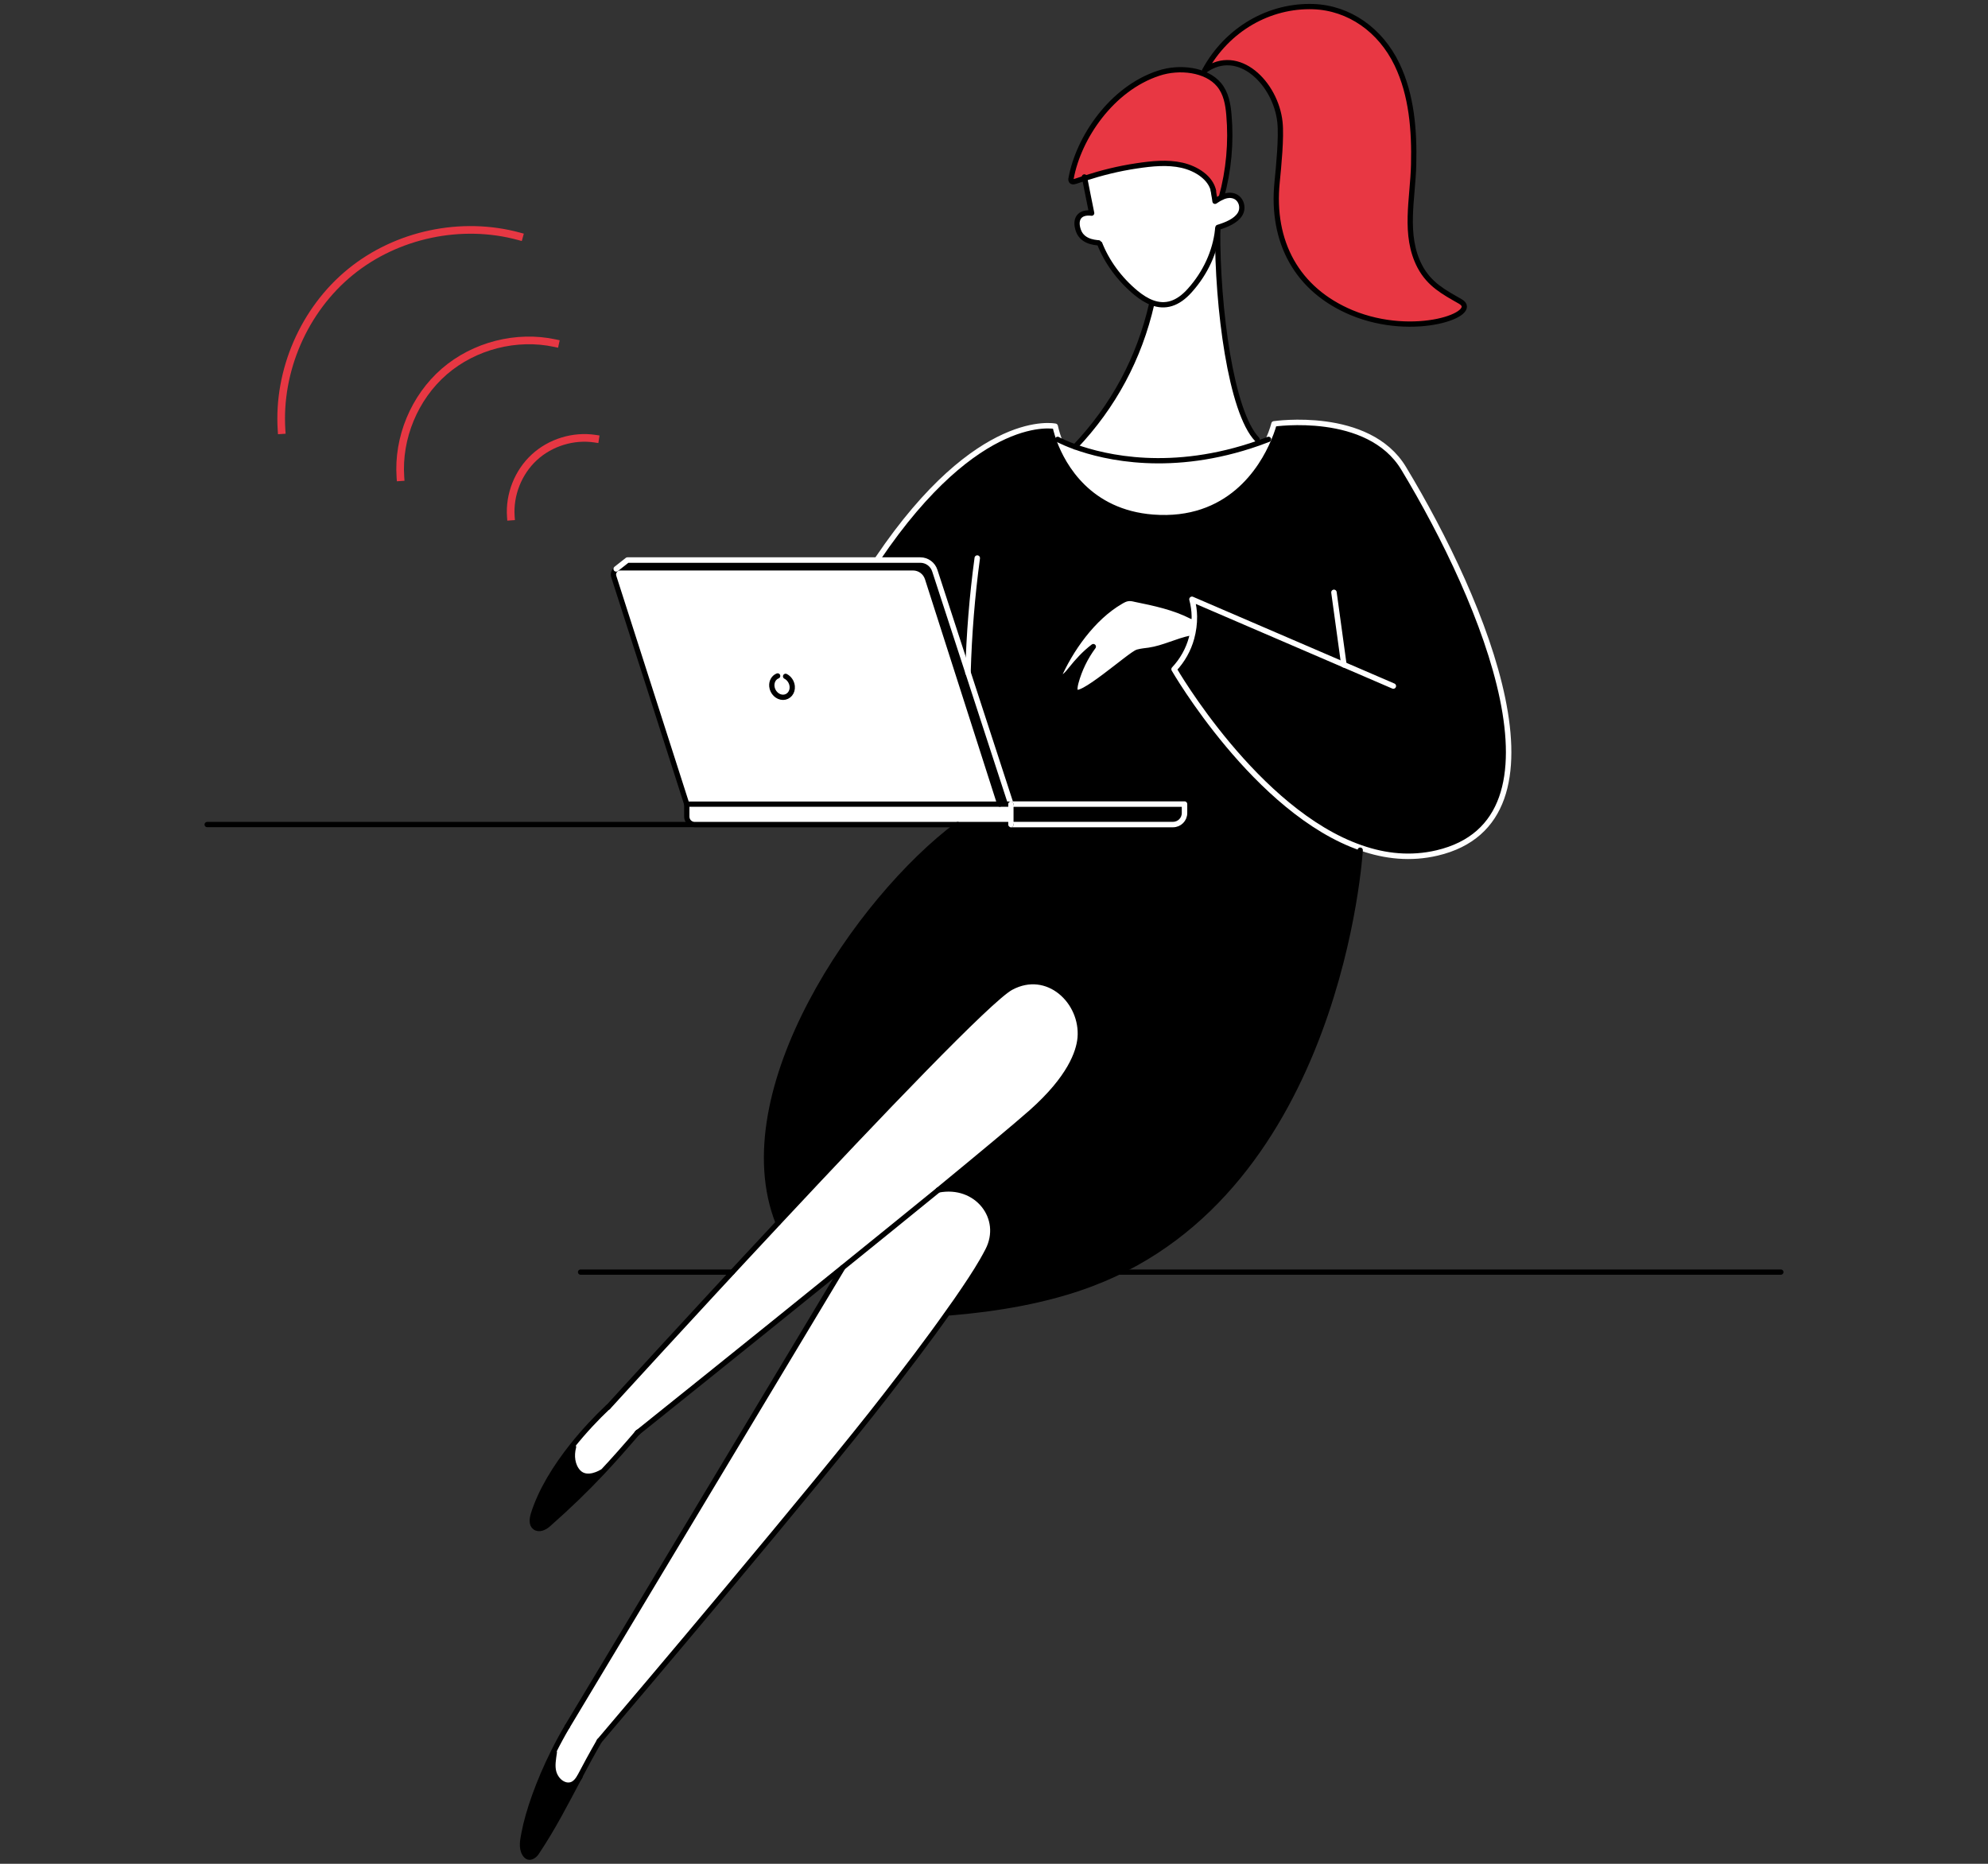 <?xml version="1.0" encoding="utf-8"?>
<!-- Generator: Adobe Illustrator 26.0.3, SVG Export Plug-In . SVG Version: 6.00 Build 0)  -->
<svg version="1.1" id="レイヤー_1" xmlns="http://www.w3.org/2000/svg" xmlns:xlink="http://www.w3.org/1999/xlink" x="0px"
	 y="0px" viewBox="0 0 240 225" style="enable-background:new 0 0 240 225;" xml:space="preserve">
<rect x="0" y="0" width="240" height="225" fill="#333333" stroke="none"/>
<style type="text/css">
	.st0{fill:none;stroke:#000000;stroke-width:0.637;stroke-linecap:round;stroke-linejoin:round;stroke-miterlimit:10;}
	.st1{fill:#FFFFFF;}
	.st2{fill:#E83743;}
	.st3{fill:none;stroke:#FFFFFF;stroke-width:0.66;stroke-linecap:round;stroke-linejoin:round;stroke-miterlimit:10;}
	.st4{fill:none;stroke:#FFFFFF;stroke-width:0.637;stroke-linecap:round;stroke-linejoin:round;stroke-miterlimit:10;}
	.st5{fill:none;stroke:#E73743;stroke-width:0.923;stroke-linecap:square;stroke-linejoin:round;stroke-miterlimit:10;}
</style>
<g>
	<line class="st0" x1="25.01" y1="99.54" x2="151.2" y2="99.54"/>
	<g id="XMLID_00000110440435093875411070000005067239694384089014_">
		<g>
			<path class="st1" d="M66.86,213.94c-0.21-0.78-0.04-1.6,0.07-2.4l-0.11-0.05c0.51-1.03,1.07-2.06,1.66-3.06l33.26-55.4
				l-0.01-0.01c4-3.23,7.98-6.46,11.53-9.35c4.66-0.92,8.02,3.39,5.99,7.3c-0.83,1.61-1.83,3.14-2.84,4.64
				c-0.63,0.94-1.27,1.86-1.93,2.77c-2.45,3.48-5.05,6.87-7.67,10.25c-8.02,10.37-30.44,36.84-34.46,41.55
				c-0.91,1.58-1.72,3.06-2.45,4.47c-0.01,0.01-0.03,0.04-0.03,0.05c-0.37,0.49-0.71,0.84-1.36,0.8
				C67.71,215.43,67.08,214.72,66.86,213.94z"/>
			<path class="st1" d="M69.81,177.71c-0.73-0.79-0.84-1.99-0.57-3.03l-0.16-0.13c1.42-1.78,2.94-3.39,4.31-4.68
				c0,0,9.74-10.69,20.54-22.26c12.11-12.97,25.56-27.03,28.1-28.41c4.43-2.37,8.72,1.72,8.35,6.08c-0.16,1.74-1.23,4.83-5.87,8.96
				c-1.95,1.73-6.15,5.21-11.27,9.42c-3.55,2.89-7.53,6.12-11.53,9.35c-11.61,9.41-23.37,18.81-24.7,19.88l-0.01,0.01
				c-1.54,1.79-2.92,3.35-4.31,4.84l-0.05-0.04C72.65,177.71,70.87,178.85,69.81,177.71z"/>
			<path class="st2" d="M176.29,36.39c2.57,1.46-5.5,4.51-13.1,1.36c-6.64-2.77-9.74-8.58-9.01-15.77c0.18-1.82,0.54-5.42,0.34-7.24
				c-0.5-4.66-5-9.2-9.09-6.21c2.74-5.04,7.85-7.9,13.13-7.72c4.31,0.16,8.09,2.81,10.09,6.97c1.78,3.71,2.11,7.97,2.01,12.09
				c-0.09,4.13-1.24,8.51,0.75,12.31C172.57,34.36,174.33,35.27,176.29,36.39z"/>
			<path d="M164.3,102.35l-0.09,0.28c0,0-2.39,41.02-32.47,52.36c-5.34,2.02-11.37,3.03-17.07,3.5l-0.18-0.12
				c0.66-0.91,1.29-1.83,1.93-2.77c1-1.5,2.01-3.03,2.84-4.64c2.03-3.91-1.33-8.22-5.99-7.3c5.12-4.21,9.31-7.69,11.27-9.42
				c4.64-4.13,5.71-7.22,5.87-8.96c0.37-4.37-3.92-8.46-8.35-6.08c-2.55,1.37-15.99,15.44-28.1,28.41
				c-6.24-15.85,9.64-39.08,21.68-48.06h6.43h19.57c0.77,0,1.39-0.62,1.39-1.39v-1.08h-20.95l-5.18-15.9l-4.01-12.3
				c-0.24-0.75-0.95-1.27-1.74-1.27h-5.12v-0.2c12.15-17.97,21.4-15.96,21.4-15.96s0.13,0.67,0.5,1.69
				c1.04,2.78,3.98,8.07,11.36,8.64c8.75,0.67,12.53-5.53,13.89-8.75c0.47-1.11,0.66-1.87,0.66-1.87s11.4-1.69,15.65,5.36
				c9.78,16.2,20.74,42.51,4.04,46.44C170.33,103.7,167.24,103.38,164.3,102.35z M143.84,77.02c0.24-0.84,0.36-1.73,0.34-2.61
				l-0.29,0.01c-2.14-1.1-4.51-1.6-6.87-2.08c-0.28-0.07-0.55-0.12-0.84-0.08c-0.32,0.04-0.61,0.2-0.88,0.36
				c-3.35,1.94-6.08,5.79-7.6,9.31c0.66,0.01,1.15-0.58,1.56-1.1c0.82-1.03,1.68-1.97,2.73-2.77c-0.95,1.29-1.68,2.77-2.1,4.33
				c-0.08,0.32-0.16,0.66-0.11,0.99c0.26,1.4,6.69-4.41,7.57-4.66c0.44-0.12,0.9-0.16,1.35-0.22
				C140.49,78.24,142.08,77.37,143.84,77.02z"/>
			<path class="st1" d="M151.93,53.49c0.4-0.15,0.8-0.29,1.21-0.45c-1.36,3.22-5.15,9.42-13.89,8.75
				c-7.38-0.57-10.32-5.86-11.36-8.64c0.3,0.15,0.95,0.45,1.89,0.79C133.4,55.24,141.48,57.15,151.93,53.49z"/>
			<path class="st1" d="M151.77,53.04l0.16,0.45c-10.45,3.67-18.52,1.75-22.15,0.45c4.64-4.88,7.76-10.69,9.26-17.26l0.05-0.13
				c1.58,0.59,3.09,0.17,4.56-1.49c1.89-2.11,3.05-4.66,3.35-7.3C146.95,37.15,148.6,49.73,151.77,53.04z"/>
			<path class="st1" d="M147,27.76c-0.3,2.64-1.46,5.18-3.35,7.3c-1.48,1.66-2.98,2.08-4.56,1.49c-0.65-0.24-1.29-0.65-1.97-1.2
				c-1.99-1.66-3.51-3.75-4.39-6c-0.03-0.08-1.99,0.07-2.55-1.53c-0.47-1.4,0.15-2.27,1.61-2.08c-0.29-1.4-0.57-2.81-0.84-4.21
				c2.04-0.66,4.08-1.17,6.29-1.5c1.81-0.26,3.69-0.46,5.46-0.07c1.78,0.41,3.44,1.53,3.79,3.06c0.11,0.84,0.09,0.45,0.2,1.29
				c0.25-0.16,0.5-0.33,0.78-0.46c0.4-0.18,0.82-0.3,1.25-0.24c1.1,0.16,1.5,1.44,0.98,2.27c-0.51,0.82-1.61,1.27-2.65,1.58
				C147.03,27.56,147.03,27.65,147,27.76z"/>
			<path class="st2" d="M130.95,21.52c-0.37,0.12-0.75,0.24-1.12,0.37c-0.13,0.04-0.28,0.08-0.4,0.03
				c-0.16-0.08-0.16-0.26-0.12-0.41c0.9-4.88,4.88-10.82,10.59-12.68c2.49-0.82,5.73-0.45,7.27,1.4c0.86,1.04,1.08,2.36,1.19,3.63
				c0.29,3.32-0.01,6.7-0.91,9.96l0.01,0.03c-0.28,0.13-0.53,0.3-0.78,0.46c-0.11-0.84-0.09-0.45-0.2-1.29
				c-0.34-1.53-2.01-2.65-3.79-3.06c-1.77-0.4-3.65-0.2-5.46,0.07C135.03,20.35,132.99,20.86,130.95,21.52z"/>
			<path class="st1" d="M144.18,74.41c0.01,0.88-0.11,1.77-0.34,2.61c-1.75,0.34-3.35,1.21-5.15,1.48
				c-0.45,0.07-0.91,0.11-1.35,0.22c-0.88,0.25-7.31,6.06-7.57,4.66c-0.05-0.33,0.03-0.67,0.11-0.99c0.42-1.56,1.15-3.03,2.1-4.33
				c-1.06,0.8-1.91,1.74-2.73,2.77c-0.41,0.51-0.9,1.11-1.56,1.1c1.52-3.52,4.25-7.38,7.6-9.31c0.28-0.16,0.57-0.32,0.88-0.36
				c0.29-0.04,0.57,0.01,0.84,0.08c2.36,0.49,4.74,0.99,6.87,2.08L144.18,74.41z"/>
			<path d="M142.99,97.08v1.08c0,0.77-0.62,1.39-1.39,1.39h-19.57v-2.47H142.99z"/>
			<path class="st1" d="M122.04,97.08v2.47h-6.43H83.86c-0.53,0-0.95-0.44-0.95-0.96v-1.5h37.8H122.04z"/>
			<path d="M116.86,81.18l5.18,15.9h-1.33l-8.73-27.24c-0.25-0.77-0.95-1.28-1.75-1.28H74.86c-0.17,0-0.33,0.05-0.46,0.15
				l-0.01-0.01l1.36-1.07h30.24h5.12c0.79,0,1.5,0.51,1.74,1.27L116.86,81.18z"/>
			<path class="st1" d="M111.98,69.83l8.73,27.24h-37.8L74.1,69.61c-0.12-0.36,0.03-0.71,0.3-0.91c0.13-0.09,0.29-0.15,0.46-0.15
				h35.36C111.03,68.55,111.73,69.07,111.98,69.83z"/>
			<path d="M72.65,177.71l0.05,0.04c-1.94,2.06-3.93,4-6.5,6.27c-0.44,0.4-1.12,0.71-1.61,0.36c-0.45-0.33-0.36-1.02-0.2-1.56
				c0.88-2.86,2.69-5.74,4.7-8.27l0.16,0.13c-0.28,1.04-0.16,2.24,0.57,3.03C70.87,178.85,72.65,177.71,72.65,177.71z"/>
			<path d="M69.88,214.7c-1.66,3.13-3.09,5.94-5.11,8.96c-0.22,0.33-0.62,0.63-1,0.53c-0.18-0.07-0.32-0.21-0.42-0.38
				c-0.45-0.74-0.24-1.68-0.08-2.52c0.49-2.59,1.75-6.2,3.55-9.79l0.11,0.05c-0.11,0.8-0.28,1.62-0.07,2.4
				c0.22,0.78,0.86,1.49,1.66,1.56C69.16,215.54,69.51,215.18,69.88,214.7z"/>
		</g>
		<g>
			<path class="st0" d="M130.91,21.36c0.01,0.05,0.03,0.11,0.04,0.16c0.28,1.4,0.55,2.81,0.84,4.21c-1.46-0.18-2.08,0.69-1.61,2.08
				c0.55,1.6,2.52,1.45,2.55,1.53c0.88,2.26,2.4,4.34,4.39,6c0.67,0.55,1.32,0.96,1.97,1.2c1.58,0.59,3.09,0.17,4.56-1.49
				c1.89-2.11,3.05-4.66,3.35-7.3c0.03-0.11,0.03-0.2,0.04-0.3c1.04-0.32,2.14-0.77,2.65-1.58c0.53-0.83,0.12-2.11-0.98-2.27
				c-0.44-0.07-0.86,0.05-1.25,0.24c-0.28,0.13-0.53,0.3-0.78,0.46c-0.11-0.84-0.09-0.45-0.2-1.29"/>
			<path class="st0" d="M146.49,23.01c-0.34-1.53-2.01-2.65-3.79-3.06c-1.77-0.4-3.65-0.2-5.46,0.07c-2.22,0.33-4.25,0.84-6.29,1.5
				c-0.37,0.12-0.75,0.24-1.12,0.37c-0.13,0.04-0.28,0.08-0.4,0.03c-0.16-0.08-0.16-0.26-0.12-0.41c0.9-4.88,4.88-10.82,10.59-12.68
				c2.49-0.82,5.73-0.45,7.27,1.4c0.86,1.04,1.08,2.36,1.19,3.63c0.29,3.32-0.01,6.7-0.91,9.96"/>
			<path class="st0" d="M145.43,8.52c2.74-5.04,7.85-7.9,13.13-7.72c4.31,0.16,8.09,2.81,10.09,6.97c1.78,3.71,2.11,7.97,2.01,12.09
				c-0.09,4.13-1.24,8.51,0.75,12.31c1.16,2.19,2.92,3.1,4.88,4.22c2.57,1.46-5.5,4.51-13.1,1.36c-6.64-2.77-9.74-8.58-9.01-15.77
				c0.18-1.82,0.54-5.42,0.34-7.24C154.02,10.08,149.52,5.54,145.43,8.52z"/>
			<path class="st0" d="M139.04,36.68c-1.5,6.57-4.62,12.38-9.26,17.26"/>
			<path class="st0" d="M147,27.64c0,0.04,0,0.08,0,0.12c-0.05,9.39,1.6,21.97,4.76,25.28"/>
			<path class="st0" d="M82.91,97.08L74.1,69.61c-0.12-0.36,0.03-0.71,0.3-0.91c0.13-0.09,0.29-0.15,0.46-0.15h35.36
				c0.8,0,1.5,0.51,1.75,1.28l8.73,27.24"/>
			<path class="st3" d="M122.04,97.08l-5.18-15.9l-4.01-12.3c-0.24-0.75-0.95-1.27-1.74-1.27h-5.12H75.75l-1.36,1.07"/>
			<path class="st3" d="M122.04,99.54h19.57c0.77,0,1.39-0.62,1.39-1.39v-1.08h-20.95"/>
			<path class="st0" d="M122.04,99.54h-6.43H83.86c-0.53,0-0.95-0.44-0.95-0.96v-1.5h37.8h1.33"/>
			<line class="st4" x1="122.04" y1="97.08" x2="122.04" y2="99.54"/>
			<path class="st0" d="M94.84,81.65c0.42,0.21,0.75,0.67,0.8,1.2c0.07,0.74-0.44,1.33-1.11,1.33c-0.67,0-1.28-0.59-1.35-1.33
				c-0.05-0.58,0.24-1.07,0.7-1.25"/>
			<path class="st0" d="M143.89,74.42c-2.14-1.1-4.51-1.6-6.87-2.08c-0.28-0.07-0.55-0.12-0.84-0.08c-0.32,0.04-0.61,0.2-0.88,0.36
				c-3.35,1.94-6.08,5.79-7.6,9.31c0.66,0.01,1.15-0.58,1.56-1.1c0.82-1.03,1.68-1.97,2.73-2.77c-0.95,1.29-1.68,2.77-2.1,4.33
				c-0.08,0.32-0.16,0.66-0.11,0.99c0.26,1.4,6.69-4.41,7.57-4.66c0.44-0.12,0.9-0.16,1.35-0.22c1.79-0.26,3.39-1.13,5.15-1.48"/>
			<path class="st3" d="M168.21,82.82l-5.96-2.57l-18.35-7.9c0.18,0.67,0.28,1.37,0.29,2.07c0.01,0.88-0.11,1.77-0.34,2.61
				c-0.38,1.4-1.11,2.7-2.11,3.76c0,0,9.91,17.2,22.57,21.57c2.94,1.03,6.03,1.35,9.18,0.61c16.7-3.93,5.74-30.24-4.04-46.44
				c-4.25-7.05-15.65-5.36-15.65-5.36s-0.18,0.77-0.66,1.87c-1.36,3.22-5.15,9.42-13.89,8.75c-7.38-0.57-10.32-5.86-11.36-8.64
				c-0.37-1.02-0.5-1.69-0.5-1.69s-9.25-2.01-21.4,15.96"/>
			<path class="st0" d="M127.69,53.04c0,0,0.07,0.04,0.2,0.11c0.3,0.15,0.95,0.45,1.89,0.79c3.63,1.31,11.7,3.22,22.15-0.45
				c0.4-0.15,0.8-0.29,1.21-0.45"/>
			<polyline class="st3" points="161.04,71.51 162.24,80.24 162.24,80.26 			"/>
			<path class="st3" d="M117.98,67.37c-0.62,4.58-0.99,9.2-1.12,13.81c0,0.01,0,0.03,0,0.04"/>
			<path class="st0" d="M115.62,99.54c-12.03,8.98-27.92,32.22-21.68,48.06"/>
			<path class="st0" d="M164.21,102.63c0,0-2.39,41.02-32.47,52.36c-5.34,2.02-11.37,3.03-17.07,3.5"/>
			<path class="st0" d="M77.03,172.9c1.33-1.07,13.09-10.48,24.7-19.88c4-3.23,7.98-6.46,11.53-9.35c5.12-4.21,9.31-7.69,11.27-9.42
				c4.64-4.13,5.71-7.22,5.87-8.96c0.37-4.37-3.92-8.46-8.35-6.08c-2.55,1.37-15.99,15.44-28.1,28.41
				c-10.81,11.57-20.54,22.26-20.54,22.26"/>
			<path class="st0" d="M76.9,173c0,0,0.04-0.03,0.12-0.09"/>
			<line class="st0" x1="68.48" y1="208.43" x2="101.74" y2="153.03"/>
			<path class="st0" d="M113.26,143.66c4.66-0.92,8.02,3.39,5.99,7.3c-0.83,1.61-1.83,3.14-2.84,4.64
				c-0.63,0.94-1.27,1.86-1.93,2.77c-2.45,3.48-5.05,6.87-7.67,10.25c-8.02,10.37-30.44,36.84-34.46,41.55"/>
			<path class="st0" d="M73.4,169.86c-1.37,1.29-2.89,2.9-4.31,4.68c-2.01,2.53-3.81,5.41-4.7,8.27c-0.16,0.54-0.25,1.23,0.2,1.56
				c0.49,0.36,1.17,0.04,1.61-0.36c2.57-2.27,4.56-4.21,6.5-6.27c1.4-1.49,2.77-3.05,4.31-4.84l0.01-0.01"/>
			<path class="st0" d="M69.9,214.64c0.74-1.41,1.54-2.89,2.45-4.47"/>
			<path class="st0" d="M68.48,208.43c-0.59,1-1.15,2.03-1.66,3.06c-1.79,3.59-3.06,7.2-3.55,9.79c-0.16,0.84-0.37,1.78,0.08,2.52
				c0.11,0.17,0.24,0.32,0.42,0.38c0.38,0.11,0.78-0.2,1-0.53c2.02-3.02,3.44-5.83,5.11-8.96"/>
			<path class="st0" d="M69.24,174.68c-0.28,1.04-0.16,2.24,0.57,3.03c1.06,1.13,2.84,0,2.84,0"/>
			<path class="st0" d="M66.92,211.54c-0.11,0.8-0.28,1.62-0.07,2.4c0.22,0.78,0.86,1.49,1.66,1.56c0.65,0.04,0.99-0.32,1.36-0.8
				c0-0.01,0.01-0.04,0.03-0.05c0.04-0.05,0.08-0.12,0.12-0.17"/>
		</g>
	</g>
	<line class="st0" x1="129.29" y1="153.57" x2="214.99" y2="153.57"/>
	<line class="st0" x1="70.09" y1="153.57" x2="88.39" y2="153.57"/>
	<path class="st5" d="M61.67,62.36c-0.19-2.64,0.88-5.35,2.83-7.15c1.95-1.8,4.73-2.65,7.35-2.25"/>
	<path class="st5" d="M48.34,57.61c-0.33-4.76,1.69-9.63,5.3-12.76c3.61-3.12,8.72-4.43,13.38-3.42"/>
	<path class="st5" d="M33.99,51.93c-0.47-7.19,2.72-14.53,8.31-19.09s13.41-6.21,20.37-4.31"/>
</g>
</svg>
